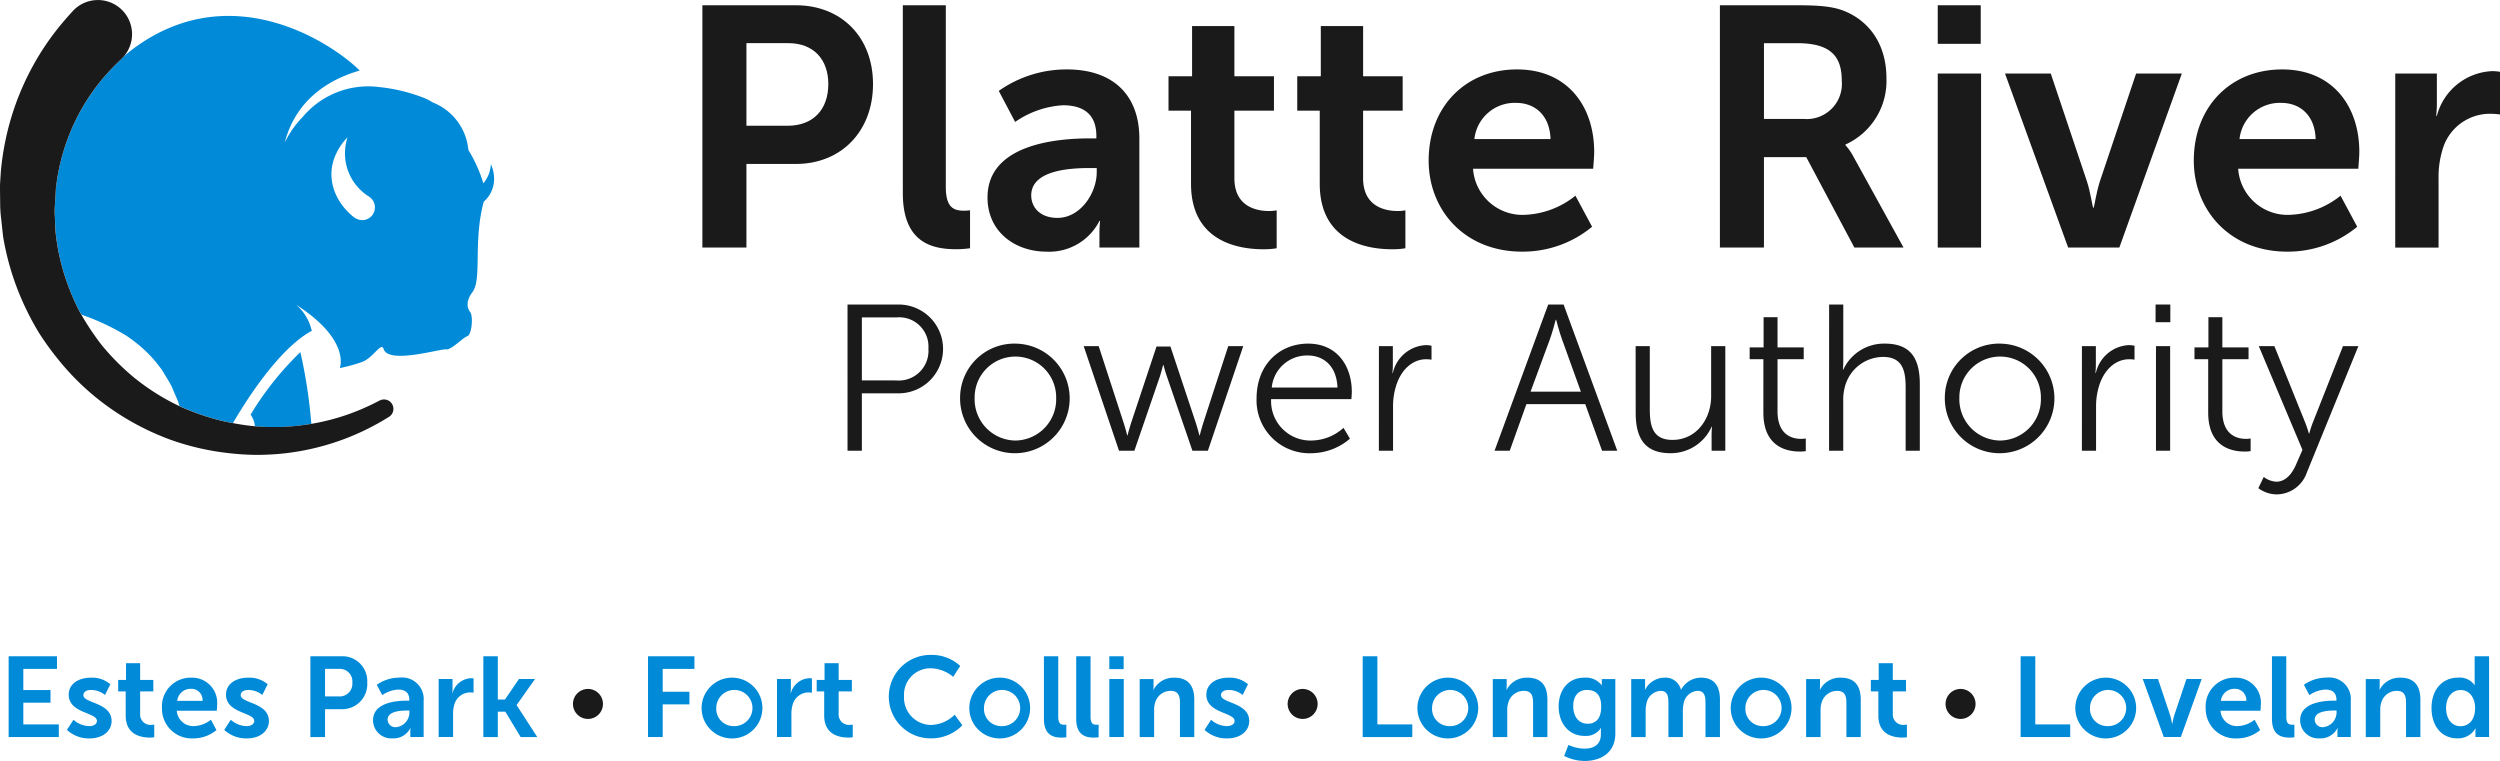 <svg xmlns="http://www.w3.org/2000/svg" xmlns:xlink="http://www.w3.org/1999/xlink" width="300" height="91.311" viewBox="0 0 300 91.311">
  <defs>
    <clipPath id="clip-path">
      <path id="Path_817" data-name="Path 817" d="M52.124,82.209c.354.024.713.039,1.072.048.134,0,.268.007.4.009.452.005.9,0,1.333-.013l.046,0q.219-.009.435-.021c.318-.018.628-.043.935-.071.736-.067,1.434-.164,2.1-.278a60.811,60.811,0,0,0-1.316-8.607,37.142,37.142,0,0,0-5.971,7.5,2.876,2.876,0,0,1,.519,1.389c.126.01.245.033.374.04Z" transform="translate(-51.162 -73.275)" fill="#008ad8"/>
    </clipPath>
  </defs>
  <g id="Group_1591" data-name="Group 1591" transform="translate(-1.403 -3.37)">
    <g id="Group_1587" data-name="Group 1587" transform="translate(85.689 4.002)">
      <g id="Group_1586" data-name="Group 1586">
        <path id="Path_790" data-name="Path 790" d="M140.851,4.416h11.22c5.448,0,9.256,3.808,9.256,9.46s-3.808,9.583-9.256,9.583h-5.935V33.492h-5.285Zm10.24,14.458c3.071,0,4.872-1.967,4.872-5,0-2.988-1.8-4.912-4.791-4.912h-5.035v9.91Z" transform="translate(-140.851 -4.416)" fill="#1a1a1a"/>
        <path id="Path_791" data-name="Path 791" d="M180.648,4.416h5.158V26.2c0,2.294.777,2.867,2.131,2.867a7.419,7.419,0,0,0,.777-.044v4.548a12.071,12.071,0,0,1-1.637.12c-2.868,0-6.429-.737-6.429-6.716Z" transform="translate(-156.594 -4.416)" fill="#1a1a1a"/>
        <path id="Path_792" data-name="Path 792" d="M209.83,25.427h.693V25.14c0-2.744-1.717-3.685-4.012-3.685a11.188,11.188,0,0,0-5.735,2l-1.964-3.724A14.079,14.079,0,0,1,207,17.154c5.489,0,8.683,3.031,8.683,8.313V38.531h-4.792v-1.72a13.534,13.534,0,0,1,.08-1.474h-.08a6.759,6.759,0,0,1-6.348,3.685c-3.724,0-7.083-2.334-7.083-6.508C197.462,25.877,206.429,25.427,209.83,25.427Zm-3.975,9.543c2.744,0,4.712-2.951,4.712-5.488v-.493h-.9c-2.661,0-6.959.37-6.959,3.277C202.7,33.659,203.727,34.969,205.855,34.969Z" transform="translate(-163.245 -9.455)" fill="#1a1a1a"/>
        <path id="Path_793" data-name="Path 793" d="M236.091,18.7h-2.7V14.57h2.828V8.548h5.078V14.57h4.748V18.7h-4.748v8.109c0,3.441,2.7,3.931,4.134,3.931a4.671,4.671,0,0,0,.94-.083V35.21a9.158,9.158,0,0,1-1.6.12c-2.9,0-8.679-.857-8.679-7.863Z" transform="translate(-177.456 -6.051)" fill="#1a1a1a"/>
        <path id="Path_794" data-name="Path 794" d="M261.649,18.7h-2.7V14.57h2.827V8.548h5.078V14.57H271.6V18.7h-4.748v8.109c0,3.441,2.7,3.931,4.135,3.931a4.661,4.661,0,0,0,.94-.083V35.21a9.136,9.136,0,0,1-1.594.12c-2.907,0-8.683-.857-8.683-7.863Z" transform="translate(-187.566 -6.051)" fill="#1a1a1a"/>
        <path id="Path_795" data-name="Path 795" d="M295.653,17.154c6.022,0,9.256,4.381,9.256,9.91,0,.613-.123,2.007-.123,2.007H290.371a5.942,5.942,0,0,0,6.265,5.529,10.328,10.328,0,0,0,6.022-2.294l2,3.727a13.052,13.052,0,0,1-8.393,2.988c-6.922,0-11.22-4.995-11.22-10.933C285.05,21.659,289.431,17.154,295.653,17.154Zm4.015,8.356c-.083-2.827-1.844-4.342-4.135-4.342a4.865,4.865,0,0,0-5,4.342Z" transform="translate(-197.893 -9.455)" fill="#1a1a1a"/>
        <path id="Path_796" data-name="Path 796" d="M342.864,4.416h9.379c3.151,0,4.585.247,5.856.82,2.907,1.31,4.751,4.095,4.751,7.943a8.371,8.371,0,0,1-4.915,7.946v.083a7,7,0,0,1,.984,1.43L364.9,33.492H359l-5.775-10.854h-5.075V33.492h-5.285ZM352.9,18.054a4.22,4.22,0,0,0,4.588-4.588c0-2.784-1.186-4.5-5.325-4.5h-4.011v9.089Z" transform="translate(-220.762 -4.416)" fill="#1a1a1a"/>
        <path id="Path_797" data-name="Path 797" d="M386.114,4.416h5.159V9.044h-5.159Zm0,8.192h5.2V33.492h-5.2Z" transform="translate(-237.871 -4.416)" fill="#1a1a1a"/>
        <path id="Path_798" data-name="Path 798" d="M399.47,17.97h5.489L409.3,30.908c.407,1.231.694,3.154.737,3.154h.08c.04,0,.326-1.924.737-3.154L415.2,17.97h5.488l-7.5,20.883h-6.142Z" transform="translate(-243.154 -9.778)" fill="#1a1a1a"/>
        <path id="Path_799" data-name="Path 799" d="M447.559,17.154c6.022,0,9.256,4.381,9.256,9.91,0,.613-.123,2.007-.123,2.007H442.277a5.942,5.942,0,0,0,6.265,5.529,10.328,10.328,0,0,0,6.022-2.294l2,3.727a13.049,13.049,0,0,1-8.392,2.988c-6.922,0-11.22-4.995-11.22-10.933C436.956,21.659,441.337,17.154,447.559,17.154Zm4.015,8.356c-.083-2.827-1.844-4.342-4.135-4.342a4.865,4.865,0,0,0-5,4.342Z" transform="translate(-257.983 -9.455)" fill="#1a1a1a"/>
        <path id="Path_800" data-name="Path 800" d="M476.946,17.782h4.995v3.6a13.922,13.922,0,0,1-.083,1.474h.083a7.186,7.186,0,0,1,6.635-5.362,6.085,6.085,0,0,1,.94.08v5.118a9.21,9.21,0,0,0-1.227-.08A5.91,5.91,0,0,0,482.594,27a11.213,11.213,0,0,0-.45,3.4v8.273h-5.2Z" transform="translate(-273.802 -9.59)" fill="#1a1a1a"/>
        <path id="Path_801" data-name="Path 801" d="M169.667,63.83h6.063a5.328,5.328,0,1,1,0,10.655h-4.342v6.888h-1.721Zm5.839,9.109a3.564,3.564,0,0,0,3.867-3.818,3.512,3.512,0,0,0-3.842-3.743h-4.143v7.56Z" transform="translate(-152.25 -27.919)" fill="#1a1a1a"/>
        <path id="Path_802" data-name="Path 802" d="M198.651,71.592a6.576,6.576,0,1,1-6.636,6.514A6.5,6.5,0,0,1,198.651,71.592Zm0,11.629a4.953,4.953,0,0,0,4.893-5.114,4.892,4.892,0,1,0-9.783,0A4.952,4.952,0,0,0,198.651,83.221Z" transform="translate(-161.09 -30.989)" fill="#1a1a1a"/>
        <path id="Path_803" data-name="Path 803" d="M216.552,72.09h1.8l3.044,9.357c.2.6.376,1.347.376,1.347h.049s.175-.748.374-1.347l3.095-9.308h1.672l3.094,9.308c.2.6.374,1.347.374,1.347h.051s.175-.723.374-1.347l3.043-9.357h1.8l-4.241,12.551H229.6l-3.07-8.935c-.224-.624-.4-1.347-.4-1.347h-.051s-.175.723-.374,1.347l-3.07,8.935h-1.845Z" transform="translate(-170.796 -31.186)" fill="#1a1a1a"/>
        <path id="Path_804" data-name="Path 804" d="M257.066,71.592c3.468,0,5.24,2.67,5.24,5.789,0,.3-.051.873-.051.873h-9.631a4.727,4.727,0,0,0,4.867,4.966,5.834,5.834,0,0,0,3.818-1.522l.772,1.3a7.192,7.192,0,0,1-4.641,1.746,6.344,6.344,0,0,1-6.563-6.563C250.877,74.063,253.673,71.592,257.066,71.592Zm3.519,5.265c-.1-2.619-1.7-3.842-3.57-3.842a4.254,4.254,0,0,0-4.316,3.842Z" transform="translate(-184.375 -30.989)" fill="#1a1a1a"/>
        <path id="Path_805" data-name="Path 805" d="M275.165,72.007h1.672v2.221a9.926,9.926,0,0,1-.051,1h.051a4.279,4.279,0,0,1,3.968-3.345,3.348,3.348,0,0,1,.673.076v1.672a4.209,4.209,0,0,0-.624-.051c-1.772,0-3.095,1.4-3.643,3.245a8.25,8.25,0,0,0-.35,2.444v5.291h-1.7Z" transform="translate(-193.982 -31.103)" fill="#1a1a1a"/>
        <path id="Path_806" data-name="Path 806" d="M309.01,75.784h-7.06l-2,5.59h-1.821l6.437-17.543h1.847l6.439,17.543h-1.823Zm-3.543-10.131s-.374,1.446-.673,2.27l-2.347,6.363h6.039l-2.294-6.363c-.3-.823-.675-2.27-.675-2.27Z" transform="translate(-203.067 -27.919)" fill="#1a1a1a"/>
        <path id="Path_807" data-name="Path 807" d="M326.135,72.09h1.7v7.534c0,1.973.3,3.718,2.72,3.718,2.869,0,4.641-2.52,4.641-5.24V72.09h1.7V84.641h-1.646V82.77c0-.549.049-1,.049-1h-.049a5.368,5.368,0,0,1-4.917,3.168c-2.944,0-4.192-1.6-4.192-4.864Z" transform="translate(-214.145 -31.186)" fill="#1a1a1a"/>
        <path id="Path_808" data-name="Path 808" d="M350.418,71.389h-1.646V69.967h1.672V66.348h1.672v3.619h3.144v1.422h-3.144v6.24c0,2.944,1.871,3.318,2.818,3.318a2.881,2.881,0,0,0,.575-.051V82.42a4.6,4.6,0,0,1-.724.048c-1.448,0-4.368-.473-4.368-4.665Z" transform="translate(-223.099 -28.915)" fill="#1a1a1a"/>
        <path id="Path_809" data-name="Path 809" d="M364.548,63.83h1.7v6.788c0,.573-.049,1.022-.049,1.022h.049a5.379,5.379,0,0,1,4.99-3.119c3.095,0,4.194,1.772,4.194,4.866v7.986h-1.7V73.837c0-1.971-.3-3.718-2.721-3.718a4.769,4.769,0,0,0-4.568,3.569,5.947,5.947,0,0,0-.2,1.672v6.015h-1.7Z" transform="translate(-229.34 -27.919)" fill="#1a1a1a"/>
        <path id="Path_810" data-name="Path 810" d="M394.154,71.592a6.576,6.576,0,1,1-6.636,6.514A6.5,6.5,0,0,1,394.154,71.592Zm0,11.629a4.953,4.953,0,0,0,4.893-5.114,4.892,4.892,0,1,0-9.783,0A4.952,4.952,0,0,0,394.154,83.221Z" transform="translate(-238.426 -30.989)" fill="#1a1a1a"/>
        <path id="Path_811" data-name="Path 811" d="M414.738,72.007h1.672v2.221a9.932,9.932,0,0,1-.051,1h.051a4.279,4.279,0,0,1,3.969-3.345,3.339,3.339,0,0,1,.672.076v1.672a4.211,4.211,0,0,0-.624-.051c-1.772,0-3.095,1.4-3.643,3.245a8.251,8.251,0,0,0-.349,2.444v5.291h-1.7Z" transform="translate(-249.194 -31.103)" fill="#1a1a1a"/>
        <path id="Path_812" data-name="Path 812" d="M429.361,63.83h1.77v2.122h-1.77Zm.048,4.993h1.7V81.373h-1.7Z" transform="translate(-254.978 -27.919)" fill="#1a1a1a"/>
        <path id="Path_813" data-name="Path 813" d="M438.732,71.389h-1.646V69.967h1.672V66.348h1.672v3.619h3.144v1.422H440.43v6.24c0,2.944,1.871,3.318,2.818,3.318a2.881,2.881,0,0,0,.575-.051V82.42a4.6,4.6,0,0,1-.723.048c-1.449,0-4.368-.473-4.368-4.665Z" transform="translate(-258.034 -28.915)" fill="#1a1a1a"/>
        <path id="Path_814" data-name="Path 814" d="M450.414,87.784a2.7,2.7,0,0,0,1.5.575c1.1,0,1.871-.9,2.371-2.046l.774-1.772-5.24-12.451h1.871l3.692,9.158c.25.624.449,1.322.449,1.322h.051a11.791,11.791,0,0,1,.425-1.322l3.616-9.158h1.847l-6.187,15.172a3.868,3.868,0,0,1-3.619,2.619,3.719,3.719,0,0,1-2.2-.748Z" transform="translate(-263.05 -31.186)" fill="#1a1a1a"/>
      </g>
    </g>
    <path id="Path_815" data-name="Path 815" d="M64.6,24.317a3.883,3.883,0,0,1-.9,2.3,17.653,17.653,0,0,0-1.8-4,6.8,6.8,0,0,0-4.3-5.715,5.807,5.807,0,0,0-1.168-.586,20.579,20.579,0,0,0-5.244-1.25,10.258,10.258,0,0,0-9.185,3.61l-.3.306-.4.474-.1.114-.086.117-.167.227c-.105.15-.219.286-.3.428l-.245.392c-.076.121-.147.233-.2.339l-.166.315c-.123.22-.185.349-.185.349l.214-.723c.031-.117.08-.241.131-.377s.106-.285.166-.443.14-.319.216-.494l.123-.267.065-.138.076-.137.319-.576.387-.594c.138-.2.3-.4.451-.6s.34-.4.517-.6.383-.386.58-.585c.21-.183.42-.375.643-.555l.342-.262.173-.132.18-.122.362-.246c.122-.08.249-.152.374-.228a14.388,14.388,0,0,1,1.553-.806,16.613,16.613,0,0,1,1.589-.6c.183-.059.363-.113.543-.164C45.93,10.129,33.6,1.5,21.562,10.562c-.3.225-.646.513-1.009.829-.015.018-.027.038-.043.056-.064.071-.137.147-.2.213l-.314.3-.351.339c-.438.434-.83.83-1.5,1.608A24.493,24.493,0,0,0,14,20.8a25.413,25.413,0,0,0-1.44,5.254l-.1.73-.026.184-.013.092-.007.047,0,.023c-.007.134,0-.094.006-.141l-.025.418q-.051.849-.1,1.718a9.37,9.37,0,0,0-.005,1.584q.025.738.051,1.49a26.069,26.069,0,0,0,1.444,6.453,28.554,28.554,0,0,0,1.358,3.162c.116.186.227.378.337.569a27.9,27.9,0,0,1,5.333,2.493,17.107,17.107,0,0,1,1.963,1.51,15.722,15.722,0,0,1,1.688,1.756l.392.508.265.351.151.25.612,1.012a7.011,7.011,0,0,1,.6,1.185l.175.408.4.923q.083.277.161.558l.064.033c.16.077.32.146.479.218a30.448,30.448,0,0,0,3.792,1.337c.7.19,1.4.346,2.095.462,1.169-2.023,5.353-8.888,9.483-11.078l-.041-.039h0a5.766,5.766,0,0,0-1.824-3.052.44.44,0,0,1,.046.02c6.522,4.251,5.154,7.552,5.154,7.552a20.386,20.386,0,0,0,2.641-.722c1.35-.466,2.348-2.477,2.617-1.577.562,1.885,6.891-.06,7.5.053s2.05-1.445,2.559-1.591.739-2.412.306-2.926c-.157-.186-.688-1.036.295-2.351,1.173-1.568.062-6,1.345-10.814,0-.008,0-.018.006-.027a3.655,3.655,0,0,0,1.225-3.184A4.334,4.334,0,0,0,64.6,24.317Zm-14.094,5.9a1.506,1.506,0,0,1-1.944.693,2.127,2.127,0,0,1-.489-.295c-2.36-1.936-3.39-4.976-1.939-7.751A6.8,6.8,0,0,1,47.4,21.1a6.115,6.115,0,0,0,2.427,7.018c.011.005.085.057.115.076A1.534,1.534,0,0,1,50.511,30.214Z" transform="translate(-4.291 -1.25)" fill="#008ad8"/>
    <g id="Group_1589" data-name="Group 1589" transform="translate(31.479 45.622)">
      <path id="Path_816" data-name="Path 816" d="M52.124,82.209c.354.024.713.039,1.072.048.134,0,.268.007.4.009.452.005.9,0,1.333-.013l.046,0q.219-.009.435-.021c.318-.018.628-.043.935-.071.736-.067,1.434-.164,2.1-.278a60.811,60.811,0,0,0-1.316-8.607,37.142,37.142,0,0,0-5.971,7.5,2.876,2.876,0,0,1,.519,1.389c.126.01.245.033.374.04Z" transform="translate(-51.162 -73.275)" fill="#008ad8"/>
      <g id="Group_1588" data-name="Group 1588" clip-path="url(#clip-path)">
        <rect id="Rectangle_1724" data-name="Rectangle 1724" width="88.029" height="70.439" transform="translate(-34.314 -48.701)" fill="none"/>
      </g>
    </g>
    <path id="Path_818" data-name="Path 818" d="M36.662,54.507c-.307.028-.617.053-.935.071q-.216.012-.435.021l-.046,0c-.433.014-.881.018-1.333.013-.134,0-.267-.006-.4-.009-.359-.01-.718-.024-1.072-.048l-.07,0a27.2,27.2,0,0,1-2.953-.4,21.461,21.461,0,0,1-2.162-.476,30.808,30.808,0,0,1-4.008-1.422,27.19,27.19,0,0,1-5.8-3.614,28.637,28.637,0,0,1-3.527-3.487,19.8,19.8,0,0,1-1.23-1.63l-.053-.071a31.675,31.675,0,0,1-1.791-2.887A28.555,28.555,0,0,1,9.486,37.4a26.069,26.069,0,0,1-1.444-6.453q-.025-.752-.051-1.49A9.37,9.37,0,0,1,8,27.876q.052-.869.1-1.718l.025-.418c0-.008,0-.011,0,0v0c0,.047-.013.275-.006.141l0-.023.007-.047.013-.092.026-.184.1-.73a25.413,25.413,0,0,1,1.44-5.254,24.493,24.493,0,0,1,4.138-6.89c.673-.777,1.066-1.174,1.5-1.608l.351-.339.314-.3c.067-.066.14-.142.2-.213a4.1,4.1,0,0,0-.325-5.786c-.02-.018-.041-.034-.062-.053a4.1,4.1,0,0,0-5.723.377l-.616.689c-.39.439-1.176,1.361-1.9,2.348A32.119,32.119,0,0,0,2.85,17.16,32.493,32.493,0,0,0,1.5,24.009l-.061.93-.037.637,0,.424q.011.85.021,1.721a14.853,14.853,0,0,0,.122,1.924q.112,1.032.225,2.082a32.064,32.064,0,0,0,2.359,7.858A34.237,34.237,0,0,0,6.072,43.3a34.54,34.54,0,0,0,2.475,3.4,30.37,30.37,0,0,0,6.081,5.657,31.592,31.592,0,0,0,7.065,3.72A30.742,30.742,0,0,0,28.9,57.751a30.2,30.2,0,0,0,3.378.206,31.277,31.277,0,0,0,3.2-.177,29.723,29.723,0,0,0,9.382-2.632c1.064-.5,1.867-.95,2.409-1.264l.6-.363.222-.134A1.13,1.13,0,0,0,47,51.413l-.04.02-.791.4c-.52.253-1.286.616-2.291,1q-.29.112-.608.227c-.629.225-1.338.45-2.117.656A27.236,27.236,0,0,1,36.662,54.507Z" transform="translate(0)" fill="#1a1a1a"/>
    <g id="Group_1590" data-name="Group 1590" transform="translate(2.441 81.96)">
      <path id="Path_819" data-name="Path 819" d="M3.12,133.664h5.8v1.515H4.881v2.539H8.143v1.515H4.881v2.607H9.139v1.515H3.12Z" transform="translate(-3.12 -133.501)" fill="#008ad8"/>
      <path id="Path_820" data-name="Path 820" d="M15.472,142.961a2.913,2.913,0,0,0,1.9.764c.491,0,.914-.218.914-.628,0-1.037-3.385-.9-3.385-3.139,0-1.3,1.16-2.047,2.661-2.047a3.336,3.336,0,0,1,2.334.792l-.641,1.283a2.644,2.644,0,0,0-1.706-.6c-.451,0-.887.191-.887.628,0,.983,3.385.86,3.385,3.1,0,1.16-1.01,2.088-2.661,2.088a3.9,3.9,0,0,1-2.7-1.024Z" transform="translate(-7.693 -135.18)" fill="#008ad8"/>
      <path id="Path_821" data-name="Path 821" d="M25.764,138.427h-.9v-1.379h.942v-2.006H27.5v2.006h1.583v1.379H27.5v2.7a1.236,1.236,0,0,0,1.379,1.31,1.6,1.6,0,0,0,.314-.027v1.515a2.985,2.985,0,0,1-.532.041c-.969,0-2.893-.286-2.893-2.621Z" transform="translate(-11.721 -134.046)" fill="#008ad8"/>
      <path id="Path_822" data-name="Path 822" d="M37.091,137.91a3.01,3.01,0,0,1,3.085,3.3c0,.2-.041.668-.041.668h-4.8a1.981,1.981,0,0,0,2.088,1.843,3.441,3.441,0,0,0,2.007-.764l.668,1.242a4.349,4.349,0,0,1-2.8,1,3.567,3.567,0,0,1-3.74-3.645A3.441,3.441,0,0,1,37.091,137.91Zm1.338,2.785a1.344,1.344,0,0,0-1.378-1.447,1.621,1.621,0,0,0-1.666,1.447Z" transform="translate(-15.16 -135.18)" fill="#008ad8"/>
      <path id="Path_823" data-name="Path 823" d="M46.7,142.961a2.913,2.913,0,0,0,1.9.764c.491,0,.914-.218.914-.628,0-1.037-3.385-.9-3.385-3.139,0-1.3,1.16-2.047,2.662-2.047a3.334,3.334,0,0,1,2.334.792l-.641,1.283a2.642,2.642,0,0,0-1.706-.6c-.45,0-.887.191-.887.628,0,.983,3.385.86,3.385,3.1,0,1.16-1.01,2.088-2.662,2.088a3.893,3.893,0,0,1-2.7-1.024Z" transform="translate(-20.045 -135.18)" fill="#008ad8"/>
      <path id="Path_824" data-name="Path 824" d="M63.022,133.664h3.74a2.971,2.971,0,0,1,3.084,3.153,3,3,0,0,1-3.084,3.194H64.783v3.344H63.022Zm3.413,4.818a1.524,1.524,0,0,0,1.624-1.665,1.5,1.5,0,0,0-1.6-1.638H64.783v3.3Z" transform="translate(-26.816 -133.501)" fill="#008ad8"/>
      <path id="Path_825" data-name="Path 825" d="M79.585,140.667h.232v-.1c0-.914-.574-1.229-1.338-1.229a3.725,3.725,0,0,0-1.911.669l-.655-1.242a4.7,4.7,0,0,1,2.73-.86,2.584,2.584,0,0,1,2.893,2.771v4.354h-1.6v-.573a4.429,4.429,0,0,1,.027-.491H79.94a2.252,2.252,0,0,1-2.115,1.228,2.188,2.188,0,0,1-2.361-2.17C75.463,140.817,78.452,140.667,79.585,140.667Zm-1.324,3.18a1.788,1.788,0,0,0,1.57-1.828v-.164h-.3c-.887,0-2.32.123-2.32,1.092A.928.928,0,0,0,78.261,143.847Z" transform="translate(-31.737 -135.18)" fill="#008ad8"/>
      <path id="Path_826" data-name="Path 826" d="M88.491,138.118h1.665v1.2a4.761,4.761,0,0,1-.027.491h.027a2.4,2.4,0,0,1,2.212-1.788,2,2,0,0,1,.314.027v1.706a2.992,2.992,0,0,0-.409-.027,1.97,1.97,0,0,0-1.9,1.46,3.727,3.727,0,0,0-.151,1.133v2.757H88.491Z" transform="translate(-36.891 -135.225)" fill="#008ad8"/>
      <path id="Path_827" data-name="Path 827" d="M97.365,133.664H99.1v5.187h.859l1.679-2.457h1.924l-2.2,3.112v.027l2.47,3.822h-1.993L100,140.311h-.9v3.044H97.365Z" transform="translate(-40.401 -133.501)" fill="#008ad8"/>
      <path id="Path_828" data-name="Path 828" d="M115.157,141.947a1.8,1.8,0,1,1,1.8,1.8A1.8,1.8,0,0,1,115.157,141.947Z" transform="translate(-47.439 -136.065)" fill="#1a1a1a"/>
      <path id="Path_829" data-name="Path 829" d="M130.059,133.664h5.569v1.515H131.82v2.743h3.208v1.515H131.82v3.917h-1.761Z" transform="translate(-53.334 -133.501)" fill="#008ad8"/>
      <path id="Path_830" data-name="Path 830" d="M144.516,137.91a3.649,3.649,0,1,1-3.822,3.644A3.664,3.664,0,0,1,144.516,137.91Zm.014,5.815a2.172,2.172,0,1,0-2.075-2.17A2.069,2.069,0,0,0,144.53,143.725Z" transform="translate(-57.541 -135.18)" fill="#008ad8"/>
      <path id="Path_831" data-name="Path 831" d="M155.665,138.118h1.665v1.2a4.759,4.759,0,0,1-.027.491h.027a2.4,2.4,0,0,1,2.211-1.788,1.987,1.987,0,0,1,.314.027v1.706a2.992,2.992,0,0,0-.409-.027,1.97,1.97,0,0,0-1.9,1.46,3.727,3.727,0,0,0-.151,1.133v2.757h-1.733Z" transform="translate(-63.463 -135.225)" fill="#008ad8"/>
      <path id="Path_832" data-name="Path 832" d="M164.446,138.427h-.9v-1.379h.942v-2.006h1.692v2.006h1.584v1.379h-1.584v2.7a1.236,1.236,0,0,0,1.379,1.31,1.6,1.6,0,0,0,.314-.027v1.515a2.985,2.985,0,0,1-.533.041c-.969,0-2.893-.286-2.893-2.621Z" transform="translate(-66.58 -134.046)" fill="#008ad8"/>
      <path id="Path_833" data-name="Path 833" d="M182.864,133.394a5.015,5.015,0,0,1,3.576,1.324l-.847,1.31A4.271,4.271,0,0,0,182.946,135a3.159,3.159,0,0,0-3.249,3.33,3.276,3.276,0,0,0,3.263,3.468,4.174,4.174,0,0,0,2.812-1.229l.928,1.269a5.215,5.215,0,0,1-3.808,1.57,5.009,5.009,0,0,1-.027-10.018Z" transform="translate(-72.251 -133.394)" fill="#008ad8"/>
      <path id="Path_834" data-name="Path 834" d="M197.667,137.91a3.649,3.649,0,1,1-3.822,3.644A3.663,3.663,0,0,1,197.667,137.91Zm.013,5.815a2.172,2.172,0,1,0-2.075-2.17A2.069,2.069,0,0,0,197.681,143.725Z" transform="translate(-78.566 -135.18)" fill="#008ad8"/>
      <path id="Path_835" data-name="Path 835" d="M208.658,133.664h1.72v7.262c0,.764.259.955.71.955.137,0,.26-.013.26-.013v1.515a3.95,3.95,0,0,1-.546.041c-.955,0-2.143-.245-2.143-2.239Z" transform="translate(-84.426 -133.501)" fill="#008ad8"/>
      <path id="Path_836" data-name="Path 836" d="M215.07,133.664h1.72v7.262c0,.764.259.955.71.955.137,0,.259-.013.259-.013v1.515a3.935,3.935,0,0,1-.546.041c-.956,0-2.143-.245-2.143-2.239Z" transform="translate(-86.962 -133.501)" fill="#008ad8"/>
      <path id="Path_837" data-name="Path 837" d="M221.641,133.664h1.72v1.542h-1.72Zm0,2.73h1.733v6.961h-1.733Z" transform="translate(-89.561 -133.501)" fill="#008ad8"/>
      <path id="Path_838" data-name="Path 838" d="M227.67,138.074h1.665v.805a4.342,4.342,0,0,1-.027.478h.027a2.7,2.7,0,0,1,2.47-1.447c1.542,0,2.416.805,2.416,2.648v4.477H232.5v-4.122c0-.846-.218-1.42-1.105-1.42a1.922,1.922,0,0,0-1.87,1.42,2.941,2.941,0,0,0-.123.928v3.194H227.67Z" transform="translate(-91.946 -135.18)" fill="#008ad8"/>
      <path id="Path_839" data-name="Path 839" d="M241.331,142.961a2.913,2.913,0,0,0,1.9.764c.491,0,.915-.218.915-.628,0-1.037-3.385-.9-3.385-3.139,0-1.3,1.16-2.047,2.661-2.047a3.335,3.335,0,0,1,2.334.792l-.641,1.283a2.642,2.642,0,0,0-1.706-.6c-.45,0-.887.191-.887.628,0,.983,3.385.86,3.385,3.1,0,1.16-1.01,2.088-2.662,2.088a3.893,3.893,0,0,1-2.7-1.024Z" transform="translate(-97.037 -135.18)" fill="#008ad8"/>
      <path id="Path_840" data-name="Path 840" d="M257.045,141.947a1.8,1.8,0,1,1,1.8,1.8A1.8,1.8,0,0,1,257.045,141.947Z" transform="translate(-103.566 -136.065)" fill="#1a1a1a"/>
      <path id="Path_841" data-name="Path 841" d="M271.947,133.664h1.761v8.176H277.9v1.515h-5.952Z" transform="translate(-109.461 -133.501)" fill="#008ad8"/>
      <path id="Path_842" data-name="Path 842" d="M286.629,137.91a3.649,3.649,0,1,1-3.822,3.644A3.664,3.664,0,0,1,286.629,137.91Zm.013,5.815a2.172,2.172,0,1,0-2.075-2.17A2.069,2.069,0,0,0,286.643,143.725Z" transform="translate(-113.757 -135.18)" fill="#008ad8"/>
      <path id="Path_843" data-name="Path 843" d="M297.778,138.074h1.665v.805a4.342,4.342,0,0,1-.027.478h.027a2.7,2.7,0,0,1,2.471-1.447c1.542,0,2.416.805,2.416,2.648v4.477h-1.72v-4.122c0-.846-.218-1.42-1.105-1.42a1.922,1.922,0,0,0-1.87,1.42,2.941,2.941,0,0,0-.123.928v3.194h-1.733Z" transform="translate(-119.679 -135.18)" fill="#008ad8"/>
      <path id="Path_844" data-name="Path 844" d="M313.949,146.428c1.065,0,1.966-.451,1.966-1.693v-.409a3.369,3.369,0,0,1,.027-.369h-.027a2.124,2.124,0,0,1-1.938.942c-1.993,0-3.126-1.611-3.126-3.522s1.078-3.467,3.086-3.467A2.366,2.366,0,0,1,316,138.8h.04a1.329,1.329,0,0,1-.013-.191v-.533h1.624v6.538c0,2.389-1.856,3.289-3.672,3.289a5.554,5.554,0,0,1-2.471-.6l.519-1.324A4.673,4.673,0,0,0,313.949,146.428Zm2.007-5.037c0-1.583-.779-2.006-1.72-2.006-1.051,0-1.639.764-1.639,1.938,0,1.214.628,2.115,1.747,2.115C315.177,143.438,315.956,142.961,315.956,141.39Z" transform="translate(-124.85 -135.18)" fill="#008ad8"/>
      <path id="Path_845" data-name="Path 845" d="M325.257,138.074h1.665v.805a4.342,4.342,0,0,1-.027.478h.027a2.634,2.634,0,0,1,2.266-1.447,1.921,1.921,0,0,1,2.034,1.433h.028a2.72,2.72,0,0,1,2.374-1.433c1.448,0,2.28.819,2.28,2.648v4.477H334.17v-4.149c0-.792-.15-1.393-.955-1.393a1.815,1.815,0,0,0-1.68,1.584,3.781,3.781,0,0,0-.082.9v3.057H329.72v-4.149c0-.751-.123-1.393-.942-1.393a1.843,1.843,0,0,0-1.707,1.6,3.662,3.662,0,0,0-.081.887v3.057h-1.734Z" transform="translate(-130.549 -135.18)" fill="#008ad8"/>
      <path id="Path_846" data-name="Path 846" d="M348.835,137.91a3.649,3.649,0,1,1-3.822,3.644A3.664,3.664,0,0,1,348.835,137.91Zm.013,5.815a2.172,2.172,0,1,0-2.075-2.17A2.069,2.069,0,0,0,348.849,143.725Z" transform="translate(-138.364 -135.18)" fill="#008ad8"/>
      <path id="Path_847" data-name="Path 847" d="M359.984,138.074h1.665v.805a4.337,4.337,0,0,1-.027.478h.027a2.7,2.7,0,0,1,2.471-1.447c1.543,0,2.416.805,2.416,2.648v4.477h-1.72v-4.122c0-.846-.218-1.42-1.106-1.42a1.921,1.921,0,0,0-1.87,1.42,2.941,2.941,0,0,0-.123.928v3.194h-1.733Z" transform="translate(-144.286 -135.18)" fill="#008ad8"/>
      <path id="Path_848" data-name="Path 848" d="M373.732,138.427h-.9v-1.379h.942v-2.006h1.692v2.006h1.584v1.379h-1.584v2.7a1.237,1.237,0,0,0,1.379,1.31,1.6,1.6,0,0,0,.314-.027v1.515a2.985,2.985,0,0,1-.533.041c-.969,0-2.894-.286-2.894-2.621Z" transform="translate(-149.368 -134.046)" fill="#008ad8"/>
      <path id="Path_849" data-name="Path 849" d="M387.666,141.947a1.8,1.8,0,1,1,1.8,1.8A1.8,1.8,0,0,1,387.666,141.947Z" transform="translate(-155.237 -136.065)" fill="#1a1a1a"/>
      <path id="Path_850" data-name="Path 850" d="M402.567,133.664h1.761v8.176h4.191v1.515h-5.952Z" transform="translate(-161.131 -133.501)" fill="#008ad8"/>
      <path id="Path_851" data-name="Path 851" d="M417.249,137.91a3.649,3.649,0,1,1-3.822,3.644A3.663,3.663,0,0,1,417.249,137.91Zm.013,5.815a2.172,2.172,0,1,0-2.074-2.17A2.069,2.069,0,0,0,417.263,143.725Z" transform="translate(-165.427 -135.18)" fill="#008ad8"/>
      <path id="Path_852" data-name="Path 852" d="M426.817,138.181h1.829l1.447,4.313c.137.41.232,1.051.245,1.051h.027c.015,0,.11-.641.246-1.051l1.447-4.313h1.829l-2.5,6.961h-2.048Z" transform="translate(-170.724 -135.288)" fill="#008ad8"/>
      <path id="Path_853" data-name="Path 853" d="M442.839,137.91a3.01,3.01,0,0,1,3.085,3.3c0,.2-.042.668-.042.668h-4.8a1.981,1.981,0,0,0,2.089,1.843,3.438,3.438,0,0,0,2.006-.764l.669,1.242a4.352,4.352,0,0,1-2.8,1,3.567,3.567,0,0,1-3.74-3.645A3.441,3.441,0,0,1,442.839,137.91Zm1.338,2.785a1.344,1.344,0,0,0-1.379-1.447,1.621,1.621,0,0,0-1.665,1.447Z" transform="translate(-175.663 -135.18)" fill="#008ad8"/>
      <path id="Path_854" data-name="Path 854" d="M452.467,133.664h1.72v7.262c0,.764.259.955.71.955.137,0,.26-.013.26-.013v1.515a3.951,3.951,0,0,1-.547.041c-.955,0-2.143-.245-2.143-2.239Z" transform="translate(-180.87 -133.501)" fill="#008ad8"/>
      <path id="Path_855" data-name="Path 855" d="M462.188,140.667h.232v-.1c0-.914-.573-1.229-1.338-1.229a3.728,3.728,0,0,0-1.911.669l-.655-1.242a4.7,4.7,0,0,1,2.731-.86,2.584,2.584,0,0,1,2.893,2.771v4.354h-1.6v-.573a4.333,4.333,0,0,1,.028-.491h-.028a2.251,2.251,0,0,1-2.116,1.228,2.188,2.188,0,0,1-2.361-2.17C458.066,140.817,461.055,140.667,462.188,140.667Zm-1.324,3.18a1.788,1.788,0,0,0,1.57-1.828v-.164h-.3c-.887,0-2.321.123-2.321,1.092A.928.928,0,0,0,460.864,143.847Z" transform="translate(-183.085 -135.18)" fill="#008ad8"/>
      <path id="Path_856" data-name="Path 856" d="M471.095,138.074h1.665v.805a4.342,4.342,0,0,1-.027.478h.027a2.7,2.7,0,0,1,2.471-1.447c1.542,0,2.416.805,2.416,2.648v4.477h-1.72v-4.122c0-.846-.219-1.42-1.106-1.42a1.92,1.92,0,0,0-1.869,1.42,2.922,2.922,0,0,0-.123.928v3.194h-1.734Z" transform="translate(-188.239 -135.18)" fill="#008ad8"/>
      <path id="Path_857" data-name="Path 857" d="M487.3,136.23a2.183,2.183,0,0,1,2.007.887h.027s-.013-.178-.013-.4v-3.058h1.733v9.691h-1.638v-.573a3.553,3.553,0,0,1,.027-.451h-.027a2.418,2.418,0,0,1-2.184,1.188c-1.884,0-3.086-1.487-3.086-3.645C484.145,137.663,485.455,136.23,487.3,136.23Zm.328,5.828c.9,0,1.747-.655,1.747-2.2,0-1.078-.574-2.143-1.734-2.143-.955,0-1.747.778-1.747,2.156C485.892,141.2,486.6,142.059,487.626,142.059Z" transform="translate(-193.401 -133.501)" fill="#008ad8"/>
    </g>
  </g>
</svg>
